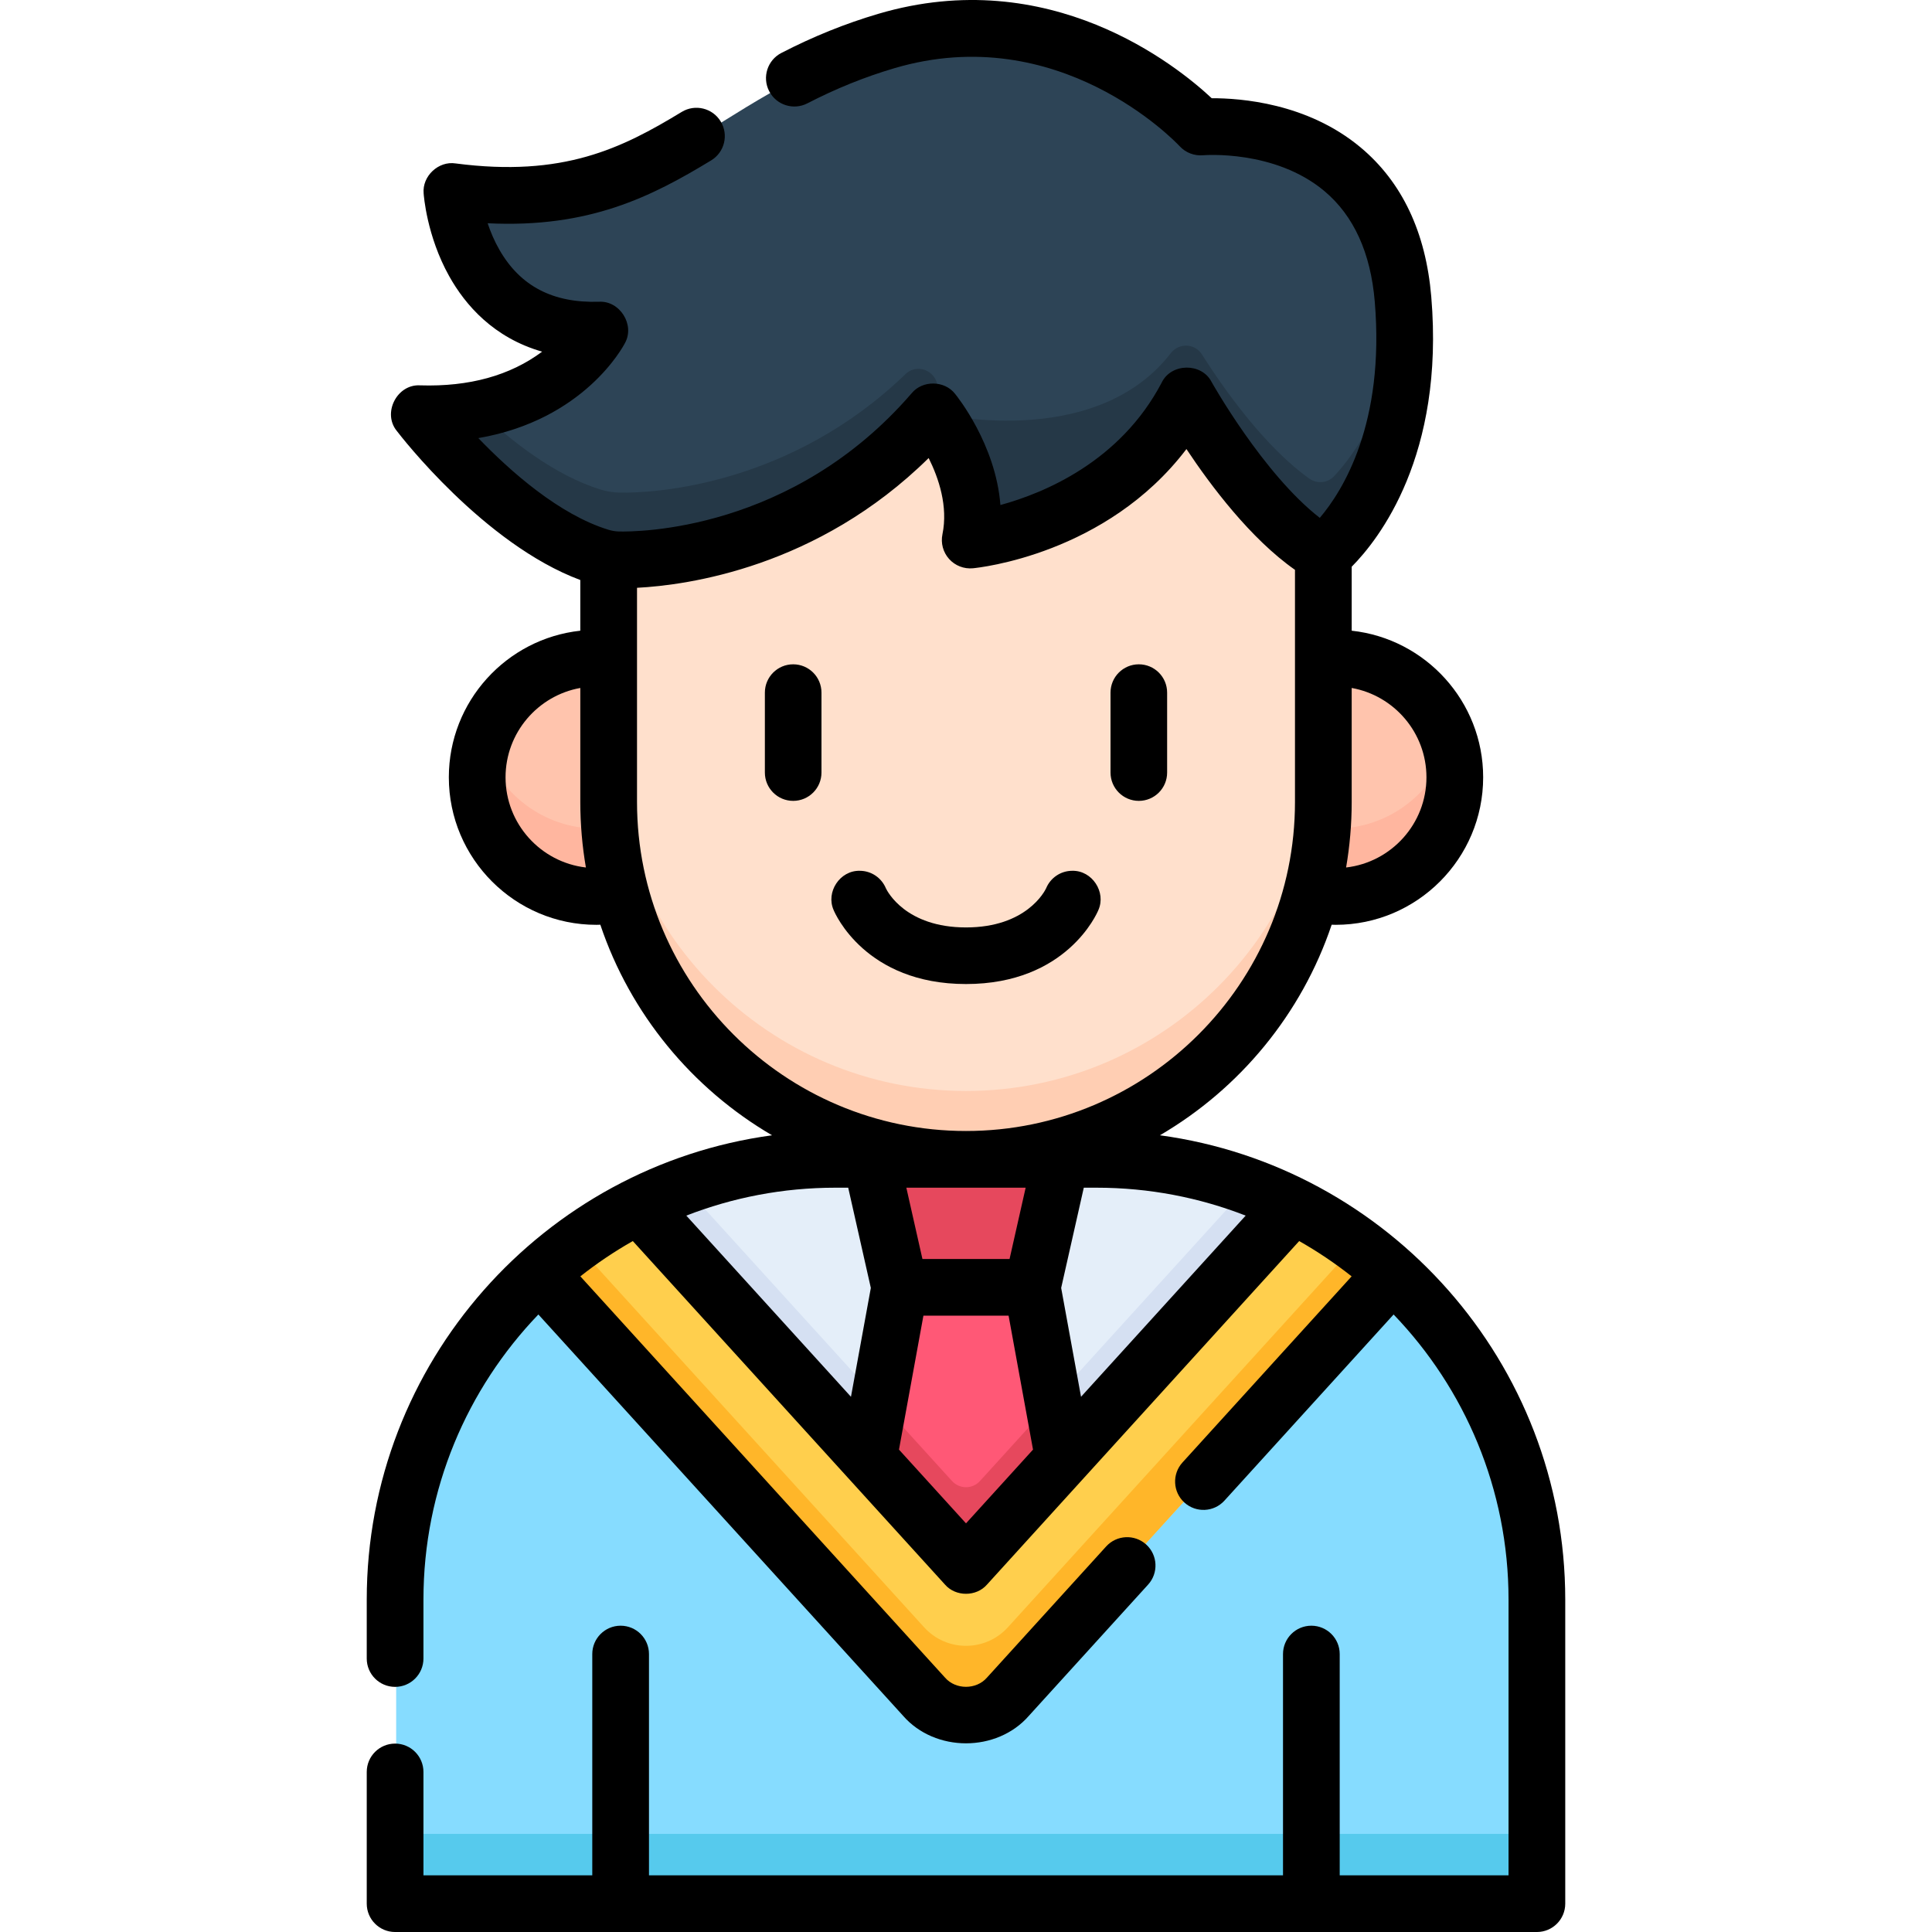 <svg id="Layer_1" enable-background="new 0 0 512 512" height="512" viewBox="0 0 512 512" width="512" xmlns="http://www.w3.org/2000/svg"><g><g><path d="m407.012 504h-302.024v-80.421c0-64.319 52.141-116.459 116.459-116.459h69.106c64.319 0 116.459 52.141 116.459 116.459z" fill="#86dcff"/><path d="m104.988 486h302.025v18h-302.025z" fill="#56caed"/><path d="m256 414.56 86.533-95.216c-15.648-7.818-33.298-12.225-51.98-12.225h-69.106c-18.682 0-36.332 4.406-51.98 12.224z" fill="#e4eef9"/><path d="m181.213 314.269c-4.024 1.482-7.945 3.176-11.746 5.075l86.533 95.216 86.533-95.216c-3.801-1.899-7.723-3.593-11.746-5.075l-71.087 78.219c-1.984 2.183-5.417 2.183-7.4 0z" fill="#d5e0f2"/><g fill="#ffc4ad"><path d="m161.479 212.599v-37.882c-1.071-.11-2.158-.167-3.259-.167-17.406 0-31.517 14.111-31.517 31.517s14.111 31.517 31.517 31.517c2.202 0 4.351-.228 6.426-.658-2.062-7.763-3.167-15.915-3.167-24.327z"/><path d="m353.78 174.549c-1.101 0-2.188.057-3.259.167v37.882c0 8.411-1.105 16.564-3.167 24.327 2.075.43 4.224.658 6.426.658 17.406 0 31.517-14.111 31.517-31.517s-14.111-31.517-31.517-31.517z"/></g><path d="m158.22 219.584c-14.278 0-26.332-9.497-30.206-22.517-.849 2.853-1.311 5.872-1.311 9 0 17.406 14.111 31.517 31.517 31.517 2.202 0 4.351-.228 6.426-.658-1.502-5.656-2.49-11.522-2.919-17.542-1.152.128-2.321.2-3.507.2z" fill="#ffb69f"/><path d="m353.78 219.584c-1.186 0-2.355-.071-3.507-.199-.429 6.02-1.416 11.885-2.918 17.542 2.075.43 4.224.658 6.426.658 17.406 0 31.517-14.111 31.517-31.517 0-3.128-.463-6.147-1.311-9-3.875 13.018-15.929 22.516-30.207 22.516z" fill="#ffb69f"/><path d="m161.479 77.674v134.925c0 52.202 42.319 94.521 94.521 94.521 52.202 0 94.521-42.318 94.521-94.521v-134.925z" fill="#ffe0cc"/><path d="m256 289.12c-52.202 0-94.521-42.318-94.521-94.521v18c0 52.202 42.319 94.521 94.521 94.521 52.202 0 94.521-42.318 94.521-94.521v-18c0 52.202-42.319 94.521-94.521 94.521z" fill="#ffceb3"/><path d="m350.51 147.095c-18.732-10.735-36.099-41.959-36.099-41.959-18.067 34.458-57.299 38.169-57.299 38.169 3.613-17.494-9.808-33.928-9.808-33.928-31.617 36.645-72.677 39.425-83.294 39.161-1.614-.04-3.212-.304-4.76-.777-24.742-7.573-47.856-37.878-47.856-37.878 35.815 1.109 47.73-22.116 47.73-22.116-36.596 1.107-39.1-36.647-39.1-36.647 55.186 7.195 66.228-25.436 114.895-39.81s83.125 22.748 83.125 22.748 49.323-4.762 53.555 45.52c4.044 48.058-21.089 67.517-21.089 67.517" fill="#2d4456"/><g fill="#253847"><path d="m347.022 126.858c-11.917-8.434-22.853-24.03-28.53-32.965-1.872-2.947-6.073-3.065-8.211-.305-20.435 26.387-62.976 15.789-62.976 15.789s13.421 16.434 9.808 33.928c0 0 39.231-3.711 57.299-38.169 0 0 17.367 31.224 36.099 41.959 0 0 24.734-19.178 21.161-66.436-2.075 25.399-12.748 39.794-18.097 45.516-1.714 1.831-4.507 2.131-6.553.683z"/><path d="m248.361 103.451c.678-4.69-4.996-7.588-8.406-4.297-30.329 29.273-66.134 31.629-75.945 31.384-1.614-.04-3.212-.304-4.76-.777-12.012-3.677-23.632-12.71-32.418-21.034-4.566.879-9.69 1.333-15.438 1.155 0 0 23.114 30.305 47.856 37.878 1.547.474 3.145.737 4.76.777 10.618.265 51.677-2.516 83.294-39.161.464-2.242.808-4.206 1.057-5.925z"/></g><path d="m273.52 340.974h-35.04l-7.643-33.854h50.326z" fill="#e6485d"/><path d="m256 414.56s17.546-19.307 25.772-28.359l-8.252-45.228h-35.04l-8.252 45.228z" fill="#ff5876"/><path d="m281.772 386.201-2.735-14.99-19.337 21.277c-1.984 2.183-5.417 2.183-7.4 0l-19.337-21.277-2.735 14.99 25.772 28.359s17.546-19.307 25.772-28.359z" fill="#e6485d"/><path d="m169.467 319.344c-9.587 4.79-18.423 10.857-26.278 17.988l101.711 111.916c5.952 6.549 16.25 6.549 22.201 0l101.711-111.916c-7.855-7.132-16.692-13.199-26.278-17.988l-86.534 95.216z" fill="#ffcf4d"/><path d="m267.101 431.249c-5.952 6.549-16.25 6.549-22.201 0l-92.322-101.585c-3.263 2.395-6.398 4.954-9.389 7.669l101.711 111.916c5.952 6.549 16.25 6.549 22.201 0l101.711-111.916c-2.991-2.716-6.126-5.274-9.389-7.669z" fill="#ffb629"/></g><g><g><path d="m307.393 300.861c21.199-12.383 37.564-32.175 45.514-55.802.352.009.704.027 1.056.027 21.554 0 39.09-17.536 39.09-39.09 0-20.118-15.279-36.73-34.841-38.855v-16.951c7.172-7.223 24.637-29.412 21.09-71.552-1.438-17.09-7.749-30.412-18.759-39.597-14.114-11.775-31.87-13.029-39.427-13.011-9.321-8.71-42.93-35.781-88.365-22.363-8.786 2.596-17.188 5.987-25.683 10.368-3.689 1.903-5.137 6.434-3.235 10.122 1.903 3.688 6.434 5.137 10.122 3.235 7.644-3.942 15.185-6.989 23.052-9.312 43.537-12.861 74.366 19.332 75.644 20.696 1.583 1.704 3.893 2.577 6.204 2.37.186-.019 18.973-1.559 32.149 9.511 7.755 6.515 12.237 16.354 13.321 29.243 2.721 32.335-8.474 50.18-14.563 57.339-14.983-11.636-28.53-35.748-28.677-36.013-2.622-5.143-10.703-5.055-13.221.163-10.992 20.965-31.191 29.292-42.743 32.449-1.24-16.068-11.486-28.817-12.014-29.463-2.781-3.58-8.639-3.659-11.509-.156-31.659 36.693-72.973 36.738-77.572 36.631-.926-.023-1.854-.176-2.758-.452-13.076-4.003-26.035-15.496-34.501-24.295 28.068-4.837 38.368-24.237 38.86-25.196 2.689-4.851-1.393-11.285-6.912-10.94-12.182.377-20.802-4.117-26.332-13.714-1.385-2.403-2.403-4.852-3.148-7.088 26.947 1.332 43.469-7.084 59.235-16.663 3.547-2.155 4.675-6.777 2.52-10.323-2.154-3.547-6.776-4.675-10.323-2.52-15.914 9.67-31.407 17.372-59.926 13.652-4.543-.708-8.887 3.37-8.469 7.948.03.455.808 11.27 6.777 21.943 4.276 7.648 11.777 16.304 24.622 19.993-8.468 6.327-19.329 9.333-32.314 8.929-6.125-.387-10.088 7.311-6.207 12.067.966 1.268 23.122 30.016 48.638 39.519v13.433c-19.562 2.125-34.841 18.737-34.841 38.855 0 21.554 17.536 39.09 39.09 39.09.352 0 .704-.018 1.056-.027 7.949 23.627 24.314 43.419 45.514 55.802-60.573 8.216-107.415 60.264-107.415 123.054v15.61c0 4.15 3.364 7.514 7.514 7.514s7.514-3.364 7.514-7.514v-15.61c0-29.3 11.606-55.938 30.458-75.566l96.64 106.337c8.48 9.747 24.885 9.747 33.364 0l31.585-34.754c2.791-3.071 2.564-7.823-.507-10.614-3.07-2.792-7.823-2.564-10.614.507l-31.585 34.754c-2.822 3.259-8.3 3.259-11.121 0l-96.636-106.333c4.375-3.459 9.021-6.587 13.899-9.353l82.738 91.04c2.826 3.251 8.296 3.25 11.121 0l82.738-91.04c4.878 2.767 9.524 5.895 13.899 9.353l-44.827 49.326c-2.791 3.071-2.564 7.823.507 10.614 3.062 2.785 7.817 2.571 10.614-.507l44.83-49.329c18.853 19.628 30.458 46.266 30.458 75.566v73.057h-44.741v-58.633c0-4.15-3.364-7.514-7.514-7.514s-7.514 3.364-7.514 7.514v58.633h-168.023v-58.633c0-4.15-3.364-7.514-7.514-7.514s-7.514 3.364-7.514 7.514v58.633h-44.741v-27.391c0-4.15-3.364-7.514-7.514-7.514s-7.514 3.364-7.514 7.514v34.905c0 4.15 3.364 7.514 7.514 7.514h302.589c4.15 0 7.514-3.364 7.514-7.514v-80.571c-.001-62.793-46.843-114.841-107.416-123.057zm-39.847 32.78h-23.092l-4.264-18.889h31.62zm110.478-127.645c0 12.331-9.325 22.52-21.293 23.898.969-5.642 1.48-11.438 1.48-17.353v-30.224c11.248 2.014 19.813 11.861 19.813 23.679zm-244.048 0c0-11.817 8.566-21.665 19.813-23.679v30.224c0 5.914.511 11.711 1.48 17.353-11.968-1.379-21.293-11.567-21.293-23.898zm34.84 6.545v-56.769c13.328-.687 47.859-5.381 77.288-34.389 2.658 5.316 5.186 12.789 3.652 20.214-.482 2.334.172 4.759 1.763 6.535 1.591 1.775 3.93 2.683 6.303 2.466 1.588-.15 35.383-3.68 56.597-31.594 6.438 9.703 17.022 23.79 28.764 32.007v61.53c0 48.073-39.111 87.183-87.184 87.183s-87.183-39.11-87.183-87.183zm52.566 102.211h3.401l5.996 26.562-5.264 28.85-43.635-48.013c12.257-4.774 25.578-7.399 39.502-7.399zm34.618 88.954-17.761-19.544 6.476-35.494h22.571l6.476 35.494zm30.484-33.542-5.264-28.85 5.996-26.562h3.401c13.924 0 27.245 2.625 39.501 7.399z"/><path d="m256 260.779c26.662 0 34.723-18.737 35.074-19.588.001-.002.002-.004.003-.006 2.124-4.773-1.652-10.532-6.913-10.414-3.125 0-5.802 1.913-6.929 4.631-.379.803-5.247 10.377-21.235 10.377-15.983 0-20.853-9.57-21.235-10.377-1.127-2.718-3.804-4.631-6.929-4.631-5.261-.118-9.036 5.642-6.912 10.414.001.001.002.004.003.006.35.851 8.411 19.588 35.073 19.588z"/><path d="m210.199 176.049c-4.142 0-7.5 3.358-7.5 7.5v21.19c0 4.142 3.358 7.5 7.5 7.5s7.5-3.358 7.5-7.5v-21.19c0-4.142-3.358-7.5-7.5-7.5z"/><path d="m301.801 212.24c4.142 0 7.5-3.358 7.5-7.5v-21.19c0-4.142-3.358-7.5-7.5-7.5s-7.5 3.358-7.5 7.5v21.19c0 4.142 3.358 7.5 7.5 7.5z"/></g></g></g></svg>